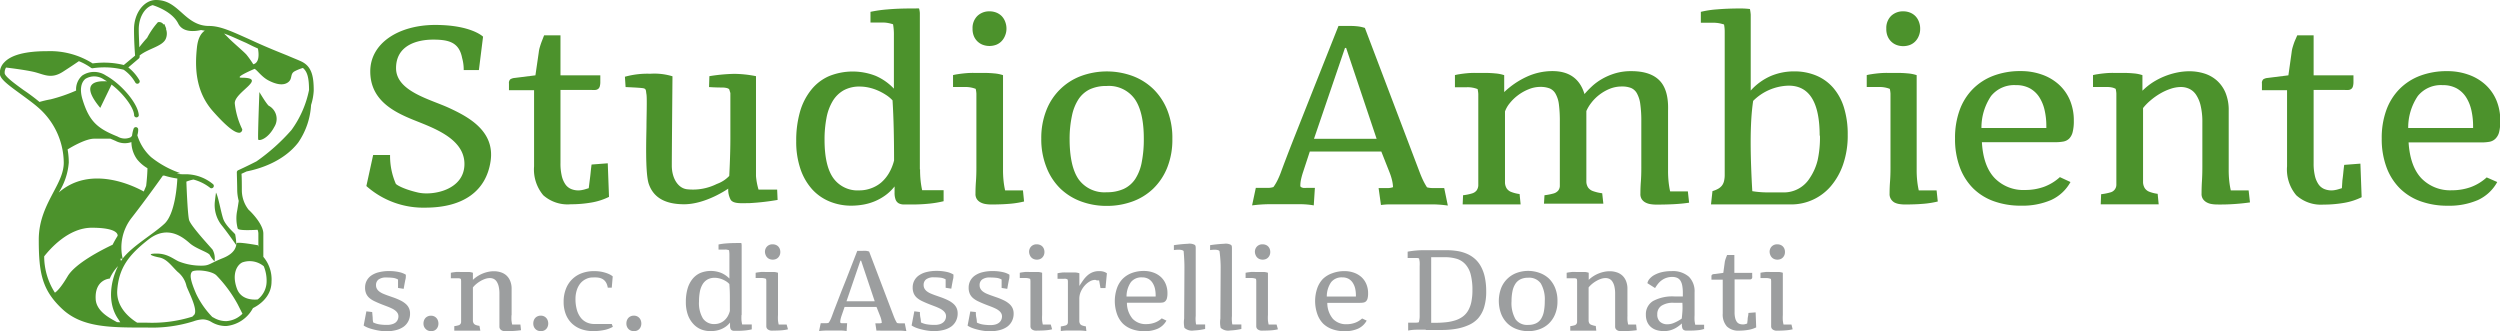 <svg id="Livello_1" data-name="Livello 1" xmlns="http://www.w3.org/2000/svg" viewBox="0 0 443.06 58.69"><defs><style>.cls-1{fill:#4c922c;}.cls-2{fill:#9c9e9f;}</style></defs><title>studio-ambiente</title><path class="cls-1" d="M97.35,10.69a5.07,5.07,0,0,1,.21-1q0.16-.54.34-1L98.3,7.66h2.9v7.09h7.06v1.14a2.93,2.93,0,0,1-.09.8,0.89,0.89,0,0,1-.27.45,1,1,0,0,1-.48.2,4.92,4.92,0,0,1-.71,0h-5.51v13a9.35,9.35,0,0,0,.23,2.24,4.4,4.4,0,0,0,.64,1.49,2.34,2.34,0,0,0,1,.82,3.33,3.33,0,0,0,1.88.2,4.78,4.78,0,0,0,.6-0.14l0.66-.2,0.18-1.45q0.09-.64.16-1.36t0.16-1.38l2.87-.22,0.22,5.95a11.29,11.29,0,0,1-3.1,1,21.19,21.19,0,0,1-3.67.31A6.49,6.49,0,0,1,98.15,36a7.09,7.09,0,0,1-1.63-5.12V17.38H92.07V16.2a0.87,0.87,0,0,1,.25-0.75,1.77,1.77,0,0,1,.78-0.24l3.66-.46Z" transform="translate(-1.87 -1.4)"/><path class="cls-1" d="M164.93,31.42a17.81,17.81,0,0,0,.11,2.14,15,15,0,0,0,.26,1.55h3.8v1.95a18.87,18.87,0,0,1-2.53.43,30,30,0,0,1-3.13.15H162.1a2,2,0,0,1-.94-0.2,1.26,1.26,0,0,1-.56-0.65,3.34,3.34,0,0,1-.19-1.26V34.44A8.15,8.15,0,0,1,158.8,36a9.38,9.38,0,0,1-1.88,1.06,9.5,9.5,0,0,1-2.05.6,12.42,12.42,0,0,1-2.14.19,10,10,0,0,1-3.78-.72A8.56,8.56,0,0,1,145.85,35a10.31,10.31,0,0,1-2.1-3.59,14.91,14.91,0,0,1-.77-5,18.46,18.46,0,0,1,.68-5.24,11,11,0,0,1,2-3.88,8.3,8.3,0,0,1,3.14-2.4,11.17,11.17,0,0,1,8.25-.05,9.84,9.84,0,0,1,3.24,2.27V7.7a10.41,10.41,0,0,0-.15-2,7.72,7.72,0,0,0-.87-0.22,5.39,5.39,0,0,0-1-.09h-2.13V3.5a22.17,22.17,0,0,1,3-.43Q161,2.9,163.5,2.9h0.69a3.18,3.18,0,0,1,.56,0,3.94,3.94,0,0,1,.14.81q0,0.44,0,.94V31.42Zm-4.61-1.58q0-2.94-.06-5.55t-0.21-5.1a5.88,5.88,0,0,0-1.21-1,9.89,9.89,0,0,0-1.47-.78,8.44,8.44,0,0,0-1.57-.5,7.37,7.37,0,0,0-1.52-.17,5.78,5.78,0,0,0-2.9.67,5.37,5.37,0,0,0-1.94,1.91,9,9,0,0,0-1.1,3,20.07,20.07,0,0,0-.34,3.85q0,4.61,1.55,6.79a5.29,5.29,0,0,0,4.62,2.18,5.94,5.94,0,0,0,2.05-.36,5.8,5.8,0,0,0,1.78-1,6.68,6.68,0,0,0,1.39-1.66A8.53,8.53,0,0,0,160.32,29.84Z" transform="translate(-1.87 -1.4)"/><path class="cls-1" d="M183.36,37.11a16.31,16.31,0,0,1-2.59.41q-1.45.12-3.23,0.12a6.35,6.35,0,0,1-1-.08,2.83,2.83,0,0,1-.89-0.29A1.8,1.8,0,0,1,175,36.7a1.64,1.64,0,0,1-.25-1q0-1.07.08-2.13t0.08-2.44V18.88q0-.44,0-0.9a5.33,5.33,0,0,0-.12-0.83,4.89,4.89,0,0,0-1.89-.33h-2.13V14.71a7.66,7.66,0,0,1,.82-0.16q0.56-.09,1.27-0.16a15,15,0,0,1,1.55-.07h1.67q1.05,0,2,.09a6.61,6.61,0,0,1,1.55.31V31.45a17.75,17.75,0,0,0,.11,2.14,14.89,14.89,0,0,0,.26,1.55h3.16ZM174.23,6.48a3,3,0,0,1,.84-2.24,3,3,0,0,1,2.16-.83,3.23,3.23,0,0,1,1.21.22,2.78,2.78,0,0,1,.94.61,2.86,2.86,0,0,1,.63,1,3.37,3.37,0,0,1,.23,1.27A3.17,3.17,0,0,1,180,7.7a3,3,0,0,1-.63,1,2.69,2.69,0,0,1-.94.63,3.43,3.43,0,0,1-2.41,0,2.77,2.77,0,0,1-1.58-1.59A3.3,3.3,0,0,1,174.23,6.48Z" transform="translate(-1.87 -1.4)"/><path class="cls-1" d="M209.64,26a13.28,13.28,0,0,1-.93,5.16,10.73,10.73,0,0,1-2.51,3.72,10.45,10.45,0,0,1-3.69,2.25,13.15,13.15,0,0,1-4.48.76,13,13,0,0,1-4.57-.79,10.54,10.54,0,0,1-3.69-2.3A10.67,10.67,0,0,1,187.31,31a13.36,13.36,0,0,1-.9-5.06,13.3,13.3,0,0,1,.9-5,10.54,10.54,0,0,1,6.15-6.07,13.28,13.28,0,0,1,9.14,0,10.62,10.62,0,0,1,3.69,2.33,10.87,10.87,0,0,1,2.46,3.74A13.3,13.3,0,0,1,209.64,26Zm-18.21,0q0,4.87,1.59,7.17a5.64,5.64,0,0,0,5,2.3,7.11,7.11,0,0,0,3-.59,5,5,0,0,0,2.05-1.77,8.26,8.26,0,0,0,1.15-3,20.92,20.92,0,0,0,.36-4.14q0-4.69-1.59-7a5.64,5.64,0,0,0-5-2.33,6.87,6.87,0,0,0-3,.6A5.06,5.06,0,0,0,193,19a8.4,8.4,0,0,0-1.16,2.94A19.49,19.49,0,0,0,191.43,26Z" transform="translate(-1.87 -1.4)"/><path class="cls-1" d="M253.45,31.88q0.35,0.92.67,1.57a10.92,10.92,0,0,0,.65,1.15,4,4,0,0,0,1,.13h2.05l0.64,3.1a19.76,19.76,0,0,0-2.78-.21h-7.45a12.4,12.4,0,0,0-1.62.11l-0.42-3h1.56a2.8,2.8,0,0,0,1-.16,7.06,7.06,0,0,0-.16-1.16,9.79,9.79,0,0,0-.47-1.49l-1.45-3.67H234l-1.18,3.6a12.41,12.41,0,0,0-.38,1.37,5.36,5.36,0,0,0-.12,1.09,0.28,0.28,0,0,0,.15.26,1.23,1.23,0,0,0,.38.13,2.68,2.68,0,0,0,.5,0h1.55l-0.2,3.1a14.19,14.19,0,0,0-2.38-.21h-5.41a25.29,25.29,0,0,0-3.14.21l0.66-3.1h2.12a3.28,3.28,0,0,0,1-.15,7.91,7.91,0,0,0,.7-1.16,14.79,14.79,0,0,0,.64-1.49q0.26-.72.83-2.22t1.34-3.46L232.73,22l1.79-4.52L239.08,6h2a11,11,0,0,1,1.57.09,6.64,6.64,0,0,1,1.11.26Zm-13.21-22L234.74,26h11.1L240.44,9.9h-0.2Z" transform="translate(-1.87 -1.4)"/><path class="cls-1" d="M292.75,22.87a20.74,20.74,0,0,0-.18-3A5.3,5.3,0,0,0,292,18a2.17,2.17,0,0,0-1.05-1,4.3,4.3,0,0,0-1.65-.27,5.63,5.63,0,0,0-2.18.42,7.91,7.91,0,0,0-1.84,1.07,7.63,7.63,0,0,0-1.4,1.41,6.7,6.7,0,0,0-.87,1.45v11q0,1,0,1.57a2,2,0,0,0,.32,1,1.82,1.82,0,0,0,.86.62,7.67,7.67,0,0,0,1.63.38l0.2,1.84H275.5L275.59,36a10.25,10.25,0,0,0,1.56-.3A1.67,1.67,0,0,0,278,35.2a1.39,1.39,0,0,0,.31-0.8q0-.49,0-1.24V22.94a22.75,22.75,0,0,0-.16-3,5.09,5.09,0,0,0-.57-1.87,2.17,2.17,0,0,0-1.07-1,4.5,4.5,0,0,0-1.66-.27,5.43,5.43,0,0,0-2.05.41,8.28,8.28,0,0,0-1.88,1.05,8,8,0,0,0-1.47,1.41,5,5,0,0,0-.86,1.48V32.23q0,1,0,1.56a2.09,2.09,0,0,0,.3,1,1.69,1.69,0,0,0,.78.62,6.45,6.45,0,0,0,1.51.38l0.18,1.84H261.09L261.16,36a8.72,8.72,0,0,0,1.59-.32,1.6,1.6,0,0,0,.81-0.53,1.69,1.69,0,0,0,.3-0.88q0-.53,0-1.31v-14q0-.44,0-0.91a6,6,0,0,0-.12-0.86,4.75,4.75,0,0,0-1.89-.33h-2.13V14.71a7.77,7.77,0,0,1,.8-0.16q0.54-.09,1.24-0.16a14.48,14.48,0,0,1,1.51-.07h1.6q1.05,0,2,.09a6.69,6.69,0,0,1,1.58.31v3a14.67,14.67,0,0,1,4-2.72A10.86,10.86,0,0,1,277,14q4.45,0,5.68,4.07a17,17,0,0,1,1.29-1.34,9.84,9.84,0,0,1,1.79-1.32,11,11,0,0,1,2.31-1,9.82,9.82,0,0,1,2.92-.4q3.38,0,5,1.67T297.49,21V31.6a18.06,18.06,0,0,0,.11,2.16,15.13,15.13,0,0,0,.26,1.56H301l0.22,2q-1.14.18-2.6,0.26t-3.24.08a6.35,6.35,0,0,1-1-.08,2.83,2.83,0,0,1-.89-0.29,1.8,1.8,0,0,1-.65-0.57,1.64,1.64,0,0,1-.25-1q0-1.07.08-2.13t0.08-2.44Z" transform="translate(-1.87 -1.4)"/><path class="cls-1" d="M305.36,35.27a5,5,0,0,0,1-.41,2.3,2.3,0,0,0,.67-0.56,2.12,2.12,0,0,0,.38-0.81,4.69,4.69,0,0,0,.12-1.14v-24q0-.69,0-1.34t-0.12-1.27a6.58,6.58,0,0,0-.86-0.22,5.64,5.64,0,0,0-1.05-.09H303.3V3.5a16.89,16.89,0,0,1,2.89-.44Q308,2.9,310.48,2.9A14.11,14.11,0,0,1,312,3,7.47,7.47,0,0,1,312.14,4q0,0.58,0,1.2V17.45a10.34,10.34,0,0,1,3.58-2.59,10.55,10.55,0,0,1,4.12-.81,10,10,0,0,1,3.93.75,8.13,8.13,0,0,1,3,2.17,9.75,9.75,0,0,1,1.9,3.51,15.89,15.89,0,0,1,.66,4.78,15.68,15.68,0,0,1-.82,5.29,11.91,11.91,0,0,1-2.2,3.88,9.22,9.22,0,0,1-7,3.2H305.1Zm19-9.83q0-8.86-5.49-8.86a9.19,9.19,0,0,0-6.3,2.7q-0.24,1.66-.34,3.44t-0.1,3.79q0,2.08.08,4.35t0.21,4.42a17.33,17.33,0,0,0,2.81.22h2.65a5.4,5.4,0,0,0,4.73-2.55A9.83,9.83,0,0,0,324,29.79,18.76,18.76,0,0,0,324.41,25.43Z" transform="translate(-1.87 -1.4)"/><path class="cls-1" d="M345.29,37.11a16.31,16.31,0,0,1-2.59.41q-1.45.12-3.23,0.12a6.35,6.35,0,0,1-1-.08,2.83,2.83,0,0,1-.89-0.29A1.8,1.8,0,0,1,337,36.7a1.64,1.64,0,0,1-.25-1q0-1.07.08-2.13t0.08-2.44V18.88q0-.44,0-0.9a5.33,5.33,0,0,0-.12-0.83,4.89,4.89,0,0,0-1.89-.33H332.7V14.71a7.66,7.66,0,0,1,.82-0.16q0.56-.09,1.27-0.16a15,15,0,0,1,1.55-.07H338q1.05,0,2,.09a6.61,6.61,0,0,1,1.55.31V31.45a17.75,17.75,0,0,0,.11,2.14,14.89,14.89,0,0,0,.26,1.55h3.16ZM336.17,6.48A3,3,0,0,1,337,4.24a3,3,0,0,1,2.16-.83,3.23,3.23,0,0,1,1.21.22,2.78,2.78,0,0,1,.94.61,2.86,2.86,0,0,1,.63,1,3.37,3.37,0,0,1,.23,1.27,3.17,3.17,0,0,1-.23,1.22,3,3,0,0,1-.63,1,2.69,2.69,0,0,1-.94.63,3.43,3.43,0,0,1-2.41,0,2.77,2.77,0,0,1-1.58-1.59A3.3,3.3,0,0,1,336.17,6.48Z" transform="translate(-1.87 -1.4)"/><path class="cls-1" d="M368.81,33.66a7.45,7.45,0,0,1-3.44,3.19,12.82,12.82,0,0,1-5.33,1,14,14,0,0,1-4.82-.79,10,10,0,0,1-3.69-2.31A10.36,10.36,0,0,1,349.18,31a14.32,14.32,0,0,1-.83-5.07,14.31,14.31,0,0,1,.81-5,10.33,10.33,0,0,1,2.33-3.74,10.2,10.2,0,0,1,3.65-2.36A13.33,13.33,0,0,1,360,14a11,11,0,0,1,3.69.6,8.78,8.78,0,0,1,3,1.73,7.88,7.88,0,0,1,2,2.78,9.24,9.24,0,0,1,.71,3.71,7.68,7.68,0,0,1-.21,2,2.49,2.49,0,0,1-.61,1.14,2,2,0,0,1-1,.52,7.92,7.92,0,0,1-1.48.12H353.11q0.24,4.23,2.25,6.35a7.1,7.1,0,0,0,5.41,2.12,9.78,9.78,0,0,0,3.31-.55,8.54,8.54,0,0,0,2.85-1.73Zm-4.28-9.59a0.39,0.39,0,0,0,0-.18V23.7a12.42,12.42,0,0,0-.3-2.75,7.23,7.23,0,0,0-.93-2.3,4.7,4.7,0,0,0-1.66-1.58,5,5,0,0,0-2.49-.58,5.26,5.26,0,0,0-4.42,1.93,10,10,0,0,0-1.7,5.66h11.45Z" transform="translate(-1.87 -1.4)"/><path class="cls-1" d="M396.85,31.45a17.74,17.74,0,0,0,.11,2.14,14.89,14.89,0,0,0,.26,1.55h3.16l0.24,2.13a37.37,37.37,0,0,1-5.86.37,6,6,0,0,1-.94-0.08,2.65,2.65,0,0,1-.88-0.3,1.9,1.9,0,0,1-.65-0.58,1.64,1.64,0,0,1-.25-1q0-1.07.07-2.21T392.18,31V23.07a12.38,12.38,0,0,0-.3-2.93,5.91,5.91,0,0,0-.81-1.94,3,3,0,0,0-1.21-1.06,3.5,3.5,0,0,0-1.48-.32,5.79,5.79,0,0,0-1.83.32,9.79,9.79,0,0,0-1.85.84,11.94,11.94,0,0,0-1.69,1.2,9.4,9.4,0,0,0-1.34,1.37V32.15q0,1,0,1.59a2.15,2.15,0,0,0,.3,1,1.7,1.7,0,0,0,.78.63,6.39,6.39,0,0,0,1.51.38l0.18,1.86H374.17l0.07-1.79a9.67,9.67,0,0,0,1.59-.31,1.4,1.4,0,0,0,1.11-1.34q0-.51,0-1.3V18.82q0-.44,0-0.87a5.35,5.35,0,0,0-.12-0.8,2.31,2.31,0,0,0-.67-0.25,4.22,4.22,0,0,0-.87-0.08h-2.48V14.71a7.72,7.72,0,0,1,.81-0.16q0.55-.09,1.25-0.16a14.59,14.59,0,0,1,1.52-.07h1.66q1.05,0,2,.09a6.25,6.25,0,0,1,1.52.31v2.76A11.4,11.4,0,0,1,383.39,16a12.82,12.82,0,0,1,4.29-1.74,10.85,10.85,0,0,1,2.19-.23,8.8,8.8,0,0,1,2.64.39,6.12,6.12,0,0,1,2.23,1.24,6,6,0,0,1,1.54,2.17,8,8,0,0,1,.57,3.17V31.45Z" transform="translate(-1.87 -1.4)"/><path class="cls-1" d="M408,10.69a5.07,5.07,0,0,1,.21-1q0.16-.54.34-1L409,7.66h2.9v7.09h7.06v1.14a2.92,2.92,0,0,1-.09.8,0.89,0.89,0,0,1-.27.45,1,1,0,0,1-.48.2,4.92,4.92,0,0,1-.71,0h-5.51v13a9.35,9.35,0,0,0,.23,2.24,4.4,4.4,0,0,0,.64,1.49,2.34,2.34,0,0,0,1,.82,3.33,3.33,0,0,0,1.88.2,4.78,4.78,0,0,0,.6-0.14l0.66-.2L417,33.36q0.09-.64.16-1.36t0.16-1.38l2.87-.22,0.22,5.95a11.29,11.29,0,0,1-3.1,1,21.19,21.19,0,0,1-3.67.31A6.49,6.49,0,0,1,408.82,36a7.09,7.09,0,0,1-1.63-5.12V17.38h-4.45V16.2a0.87,0.87,0,0,1,.25-0.75,1.77,1.77,0,0,1,.78-0.24l3.66-.46Z" transform="translate(-1.87 -1.4)"/><path class="cls-1" d="M444.44,33.66A7.45,7.45,0,0,1,441,36.86a12.82,12.82,0,0,1-5.33,1,14,14,0,0,1-4.82-.79,10,10,0,0,1-3.69-2.31A10.36,10.36,0,0,1,424.8,31a14.32,14.32,0,0,1-.83-5.07,14.31,14.31,0,0,1,.81-5,10.33,10.33,0,0,1,2.33-3.74,10.2,10.2,0,0,1,3.65-2.36,13.33,13.33,0,0,1,4.82-.82,11,11,0,0,1,3.69.6,8.78,8.78,0,0,1,3,1.73,7.88,7.88,0,0,1,2,2.78,9.24,9.24,0,0,1,.71,3.71,7.68,7.68,0,0,1-.21,2A2.49,2.49,0,0,1,444.1,26a2,2,0,0,1-1,.52,7.92,7.92,0,0,1-1.48.12H428.73Q429,30.88,431,33a7.1,7.1,0,0,0,5.41,2.12,9.78,9.78,0,0,0,3.31-.55,8.54,8.54,0,0,0,2.85-1.73Zm-4.28-9.59a0.39,0.39,0,0,0,0-.18V23.7a12.42,12.42,0,0,0-.3-2.75,7.23,7.23,0,0,0-.93-2.3,4.7,4.7,0,0,0-1.66-1.58,5,5,0,0,0-2.49-.58,5.26,5.26,0,0,0-4.42,1.93,10,10,0,0,0-1.7,5.66h11.45Z" transform="translate(-1.87 -1.4)"/><path class="cls-2" d="M67.83,56.7l0.09,1q0,0.44.09,0.84a3.78,3.78,0,0,0,1,.33,8,8,0,0,0,1.43.11,3,3,0,0,0,.91-0.12A1.74,1.74,0,0,0,72,58.54a1.37,1.37,0,0,0,.36-0.49,1.48,1.48,0,0,0,.12-0.59,1.1,1.1,0,0,0-.14-0.55,1.6,1.6,0,0,0-.39-0.45,3,3,0,0,0-.6-0.38q-0.35-.17-0.78-0.34l-0.84-.32q-0.78-.3-1.37-0.58a4.24,4.24,0,0,1-1-.61,2.21,2.21,0,0,1-.59-0.78,2.65,2.65,0,0,1-.2-1.08,2.57,2.57,0,0,1,.28-1.21,2.61,2.61,0,0,1,.82-0.93A4,4,0,0,1,69,49.65a7.11,7.11,0,0,1,1.79-.21,8,8,0,0,1,1.81.18,3.83,3.83,0,0,1,1.19.46,2.86,2.86,0,0,1,0,.38q0,0.26-.1.6l-0.14.74-0.14.79-1-.16q0-.46,0-0.85t0-.64a2.39,2.39,0,0,0-.91-0.3,9.54,9.54,0,0,0-1.16-.06,2.18,2.18,0,0,0-1.39.36,1.21,1.21,0,0,0-.44,1,1.28,1.28,0,0,0,.16.65,1.6,1.6,0,0,0,.43.48,3.1,3.1,0,0,0,.64.37q0.37,0.16.79,0.31l1,0.35a11.38,11.38,0,0,1,1.34.56,4.18,4.18,0,0,1,.94.63,2.27,2.27,0,0,1,.55.75,2.24,2.24,0,0,1,.18.91,2.89,2.89,0,0,1-.31,1.38,2.74,2.74,0,0,1-.87,1,4.08,4.08,0,0,1-1.33.58,6.79,6.79,0,0,1-1.67.2A8,8,0,0,1,69.08,60,9.85,9.85,0,0,1,68,59.77a7.31,7.31,0,0,1-1-.32,3.89,3.89,0,0,1-.68-0.36l0.48-2.51Z" transform="translate(-1.87 -1.4)"/><path class="cls-2" d="M78.29,60.09a1.42,1.42,0,0,1-.6-0.12,1.24,1.24,0,0,1-.42-0.31A1.29,1.29,0,0,1,77,59.23a1.5,1.5,0,0,1-.08-0.5A1.59,1.59,0,0,1,77,58.23a1.33,1.33,0,0,1,.25-0.45,1.22,1.22,0,0,1,.42-0.31,1.36,1.36,0,0,1,.58-0.12,1.33,1.33,0,0,1,.57.12,1.27,1.27,0,0,1,.42.32,1.3,1.3,0,0,1,.25.45,1.63,1.63,0,0,1,.08.52,1.52,1.52,0,0,1-.08.48,1.29,1.29,0,0,1-.24.43,1.2,1.2,0,0,1-.41.31A1.35,1.35,0,0,1,78.29,60.09Z" transform="translate(-1.87 -1.4)"/><path class="cls-2" d="M92.52,57.23a8,8,0,0,0,0,1,6.67,6.67,0,0,0,.12.69H94.1l0.11,1a16.71,16.71,0,0,1-2.62.16,2.69,2.69,0,0,1-.42,0,1.18,1.18,0,0,1-.39-0.13,0.85,0.85,0,0,1-.29-0.26,0.73,0.73,0,0,1-.11-0.43q0-.48,0-1t0-1.12V53.48a5.53,5.53,0,0,0-.13-1.31,2.64,2.64,0,0,0-.36-0.87,1.35,1.35,0,0,0-.54-0.48,1.56,1.56,0,0,0-.66-0.14,2.59,2.59,0,0,0-.82.14,4.38,4.38,0,0,0-.83.38,5.33,5.33,0,0,0-.76.53,4.2,4.2,0,0,0-.6.61v5.19q0,0.43,0,.71a1,1,0,0,0,.13.46,0.76,0.76,0,0,0,.35.28,2.85,2.85,0,0,0,.68.17L87,60H82.38l0-.8a4.33,4.33,0,0,0,.71-0.14,0.62,0.62,0,0,0,.5-0.6q0-.23,0-0.58V51.58q0-.2,0-0.39a2.39,2.39,0,0,0-.05-0.36,1,1,0,0,0-.3-0.11,1.88,1.88,0,0,0-.39,0H81.77V49.74l0.36-.07,0.56-.07a6.53,6.53,0,0,1,.68,0h0.74q0.47,0,.89,0a2.8,2.8,0,0,1,.68.14V51a5.11,5.11,0,0,1,.82-0.65,5.73,5.73,0,0,1,1.92-.78,4.85,4.85,0,0,1,1-.1,3.93,3.93,0,0,1,1.18.18,2.73,2.73,0,0,1,1,.55,2.66,2.66,0,0,1,.69,1,3.58,3.58,0,0,1,.25,1.42v4.66Z" transform="translate(-1.87 -1.4)"/><path class="cls-2" d="M97.73,60.09a1.42,1.42,0,0,1-.6-0.12,1.24,1.24,0,0,1-.42-0.31,1.29,1.29,0,0,1-.25-0.43,1.5,1.5,0,0,1-.08-0.5,1.59,1.59,0,0,1,.08-0.51,1.33,1.33,0,0,1,.25-0.45,1.22,1.22,0,0,1,.42-0.31,1.36,1.36,0,0,1,.58-0.12,1.33,1.33,0,0,1,.57.12,1.27,1.27,0,0,1,.42.32,1.3,1.3,0,0,1,.25.45,1.63,1.63,0,0,1,.08.52,1.52,1.52,0,0,1-.08.48,1.29,1.29,0,0,1-.24.43,1.2,1.2,0,0,1-.41.31A1.35,1.35,0,0,1,97.73,60.09Z" transform="translate(-1.87 -1.4)"/><path class="cls-2" d="M110.48,59.32a5.11,5.11,0,0,1-1.55.57,9.27,9.27,0,0,1-1.92.19,6.23,6.23,0,0,1-2.11-.34,4.68,4.68,0,0,1-1.66-1,4.51,4.51,0,0,1-1.09-1.63,5.91,5.91,0,0,1-.39-2.21,6.17,6.17,0,0,1,.41-2.32A4.73,4.73,0,0,1,105,49.81a6.16,6.16,0,0,1,2.14-.36,7.35,7.35,0,0,1,1,.06,6.29,6.29,0,0,1,.9.19,5.25,5.25,0,0,1,.79.29,3.08,3.08,0,0,1,.63.39l-0.17,2h-0.71c-0.31-2-2-1.81-2.63-1.81a2.7,2.7,0,0,0-1.23.28,2.87,2.87,0,0,0-1,.78,3.7,3.7,0,0,0-.63,1.2,5,5,0,0,0-.23,1.53,6.92,6.92,0,0,0,.26,2,4,4,0,0,0,.72,1.4,2.84,2.84,0,0,0,1.06.8,3.22,3.22,0,0,0,1.29.26h3.1Z" transform="translate(-1.87 -1.4)"/><path class="cls-2" d="M114.23,60.09a1.42,1.42,0,0,1-.6-0.12,1.23,1.23,0,0,1-.42-0.31,1.3,1.3,0,0,1-.25-0.43,1.5,1.5,0,0,1-.08-0.5,1.59,1.59,0,0,1,.08-0.51,1.34,1.34,0,0,1,.25-0.45,1.22,1.22,0,0,1,.42-0.31,1.36,1.36,0,0,1,.58-0.12,1.33,1.33,0,0,1,.57.12,1.27,1.27,0,0,1,.42.32,1.3,1.3,0,0,1,.25.45,1.63,1.63,0,0,1,.08.52,1.52,1.52,0,0,1-.08.48,1.29,1.29,0,0,1-.24.43,1.2,1.2,0,0,1-.41.31A1.35,1.35,0,0,1,114.23,60.09Z" transform="translate(-1.87 -1.4)"/><path class="cls-2" d="M133.28,57.21a8,8,0,0,0,0,1,6.62,6.62,0,0,0,.12.69h1.7v0.87a8.46,8.46,0,0,1-1.13.19,13.45,13.45,0,0,1-1.4.07H132a0.88,0.88,0,0,1-.42-0.09,0.56,0.56,0,0,1-.25-0.29,1.49,1.49,0,0,1-.08-0.56V58.56a3.65,3.65,0,0,1-.72.7,4.19,4.19,0,0,1-.84.47,4.24,4.24,0,0,1-.92.27,5.55,5.55,0,0,1-1,.08,4.45,4.45,0,0,1-1.69-.32,3.83,3.83,0,0,1-1.38-1,4.61,4.61,0,0,1-.94-1.61,6.66,6.66,0,0,1-.34-2.24,8.25,8.25,0,0,1,.3-2.34,4.93,4.93,0,0,1,.88-1.73,3.71,3.71,0,0,1,1.4-1.07,5,5,0,0,1,3.69,0,4.4,4.4,0,0,1,1.45,1V46.61a4.66,4.66,0,0,0-.07-0.87l-0.39-.1a2.41,2.41,0,0,0-.47,0h-1V44.73a9.89,9.89,0,0,1,1.36-.19q0.86-.07,2-0.07H133l0.25,0a1.75,1.75,0,0,1,.06.36q0,0.2,0,.42V57.21Zm-2.06-.71q0-1.31,0-2.48t-0.09-2.28a2.62,2.62,0,0,0-.54-0.46,4.44,4.44,0,0,0-.66-0.35,3.78,3.78,0,0,0-.7-0.22,3.29,3.29,0,0,0-.68-0.08,2.58,2.58,0,0,0-1.29.3,2.4,2.4,0,0,0-.87.85,4,4,0,0,0-.49,1.33,9,9,0,0,0-.15,1.72,5.31,5.31,0,0,0,.69,3,2.36,2.36,0,0,0,2.06,1,2.65,2.65,0,0,0,.92-0.16,2.59,2.59,0,0,0,.79-0.46,3,3,0,0,0,.62-0.74A3.81,3.81,0,0,0,131.22,56.51Z" transform="translate(-1.87 -1.4)"/><path class="cls-2" d="M141.52,59.76a7.29,7.29,0,0,1-1.16.18q-0.65.05-1.44,0.05a2.84,2.84,0,0,1-.44,0,1.26,1.26,0,0,1-.4-0.13,0.81,0.81,0,0,1-.29-0.25,0.73,0.73,0,0,1-.11-0.43q0-.48,0-1t0-1.09v-5.5q0-.2,0-0.4a2.39,2.39,0,0,0-.05-0.37,2.19,2.19,0,0,0-.84-0.15h-1V49.74l0.37-.07,0.57-.07a6.72,6.72,0,0,1,.69,0h0.75q0.47,0,.89,0a3,3,0,0,1,.69.14v7.48a8,8,0,0,0,0,1,6.62,6.62,0,0,0,.12.69h1.41Zm-4.08-13.69a1.34,1.34,0,0,1,.38-1,1.32,1.32,0,0,1,1-.37,1.44,1.44,0,0,1,.54.1,1.24,1.24,0,0,1,.42.27,1.28,1.28,0,0,1,.28.43,1.51,1.51,0,0,1,.1.57,1.42,1.42,0,0,1-.1.54,1.35,1.35,0,0,1-.28.43,1.2,1.2,0,0,1-.42.28,1.53,1.53,0,0,1-1.08,0,1.24,1.24,0,0,1-.71-0.71A1.48,1.48,0,0,1,137.44,46.06Z" transform="translate(-1.87 -1.4)"/><path class="cls-2" d="M160.25,57.42q0.16,0.41.3,0.7a4.89,4.89,0,0,0,.29.52,1.79,1.79,0,0,0,.46.06h0.92l0.28,1.39a8.83,8.83,0,0,0-1.24-.09h-3.33a5.52,5.52,0,0,0-.73,0L157,58.7h0.7a1.25,1.25,0,0,0,.44-0.07,3.17,3.17,0,0,0-.07-0.52,4.36,4.36,0,0,0-.21-0.67l-0.65-1.64h-5.66L151,57.4a5.57,5.57,0,0,0-.17.61,2.4,2.4,0,0,0-.05.49,0.13,0.13,0,0,0,.07.12,0.55,0.55,0,0,0,.17.06l0.23,0H152l-0.09,1.39a6.34,6.34,0,0,0-1.06-.09h-2.42a11.3,11.3,0,0,0-1.4.09l0.29-1.39h0.95a1.47,1.47,0,0,0,.45-0.07,3.55,3.55,0,0,0,.31-0.52,6.6,6.6,0,0,0,.28-0.67l0.37-1,0.6-1.55L151,53l0.8-2,2-5.14h0.9a4.9,4.9,0,0,1,.7,0,2.93,2.93,0,0,1,.5.12Zm-5.9-9.82-2.46,7.19h5l-2.41-7.19h-0.09Z" transform="translate(-1.87 -1.4)"/><path class="cls-2" d="M164.9,56.7q0,0.58.09,1t0.09,0.84a3.78,3.78,0,0,0,1,.33,8,8,0,0,0,1.43.11,3,3,0,0,0,.91-0.12,1.74,1.74,0,0,0,.63-0.34,1.37,1.37,0,0,0,.36-0.49,1.48,1.48,0,0,0,.12-0.59,1.1,1.1,0,0,0-.14-0.55,1.6,1.6,0,0,0-.39-0.45,3,3,0,0,0-.6-0.38q-0.35-.17-0.78-0.34l-0.84-.32q-0.78-.3-1.37-0.58a4.24,4.24,0,0,1-1-.61,2.21,2.21,0,0,1-.59-0.78,2.65,2.65,0,0,1-.2-1.08,2.57,2.57,0,0,1,.28-1.21,2.61,2.61,0,0,1,.82-0.93,4,4,0,0,1,1.33-.59,7.11,7.11,0,0,1,1.79-.21,8,8,0,0,1,1.81.18,3.83,3.83,0,0,1,1.19.46,2.86,2.86,0,0,1,0,.38q0,0.26-.1.6l-0.14.74q-0.07.4-.14,0.79l-1-.16q0-.46,0-0.85t0-.64a2.39,2.39,0,0,0-.91-0.3,9.54,9.54,0,0,0-1.16-.06,2.18,2.18,0,0,0-1.39.36,1.21,1.21,0,0,0-.44,1,1.28,1.28,0,0,0,.16.65,1.6,1.6,0,0,0,.43.48,3.1,3.1,0,0,0,.64.37q0.37,0.16.79,0.31l1,0.35a11.37,11.37,0,0,1,1.34.56,4.18,4.18,0,0,1,.94.63,2.27,2.27,0,0,1,.55.75,2.23,2.23,0,0,1,.18.91,2.89,2.89,0,0,1-.31,1.38,2.75,2.75,0,0,1-.87,1,4.08,4.08,0,0,1-1.33.58,6.79,6.79,0,0,1-1.67.2,8,8,0,0,1-1.18-.09,9.86,9.86,0,0,1-1.12-.23,7.31,7.31,0,0,1-1-.32,3.89,3.89,0,0,1-.68-0.36l0.48-2.51Z" transform="translate(-1.87 -1.4)"/><path class="cls-2" d="M174.81,56.7q0,0.58.09,1T175,58.57a3.78,3.78,0,0,0,1,.33,8,8,0,0,0,1.43.11,3,3,0,0,0,.91-0.12,1.74,1.74,0,0,0,.63-0.34,1.37,1.37,0,0,0,.36-0.49,1.48,1.48,0,0,0,.12-0.59,1.1,1.1,0,0,0-.14-0.55,1.6,1.6,0,0,0-.39-0.45,3,3,0,0,0-.6-0.38q-0.35-.17-0.78-0.34l-0.84-.32q-0.78-.3-1.37-0.58a4.24,4.24,0,0,1-1-.61,2.21,2.21,0,0,1-.59-0.78,2.65,2.65,0,0,1-.2-1.08,2.57,2.57,0,0,1,.28-1.21,2.61,2.61,0,0,1,.82-0.93,4,4,0,0,1,1.33-.59,7.11,7.11,0,0,1,1.79-.21,8,8,0,0,1,1.81.18,3.83,3.83,0,0,1,1.19.46,2.86,2.86,0,0,1,0,.38q0,0.26-.1.6l-0.14.74q-0.07.4-.14,0.79l-1-.16q0-.46,0-0.85t0-.64a2.39,2.39,0,0,0-.91-0.3,9.54,9.54,0,0,0-1.16-.06,2.18,2.18,0,0,0-1.39.36,1.21,1.21,0,0,0-.44,1,1.28,1.28,0,0,0,.16.65,1.6,1.6,0,0,0,.43.48,3.1,3.1,0,0,0,.64.37q0.37,0.16.79,0.31l1,0.35a11.37,11.37,0,0,1,1.34.56,4.18,4.18,0,0,1,.94.63,2.27,2.27,0,0,1,.55.75,2.23,2.23,0,0,1,.18.91,2.89,2.89,0,0,1-.31,1.38,2.75,2.75,0,0,1-.87,1,4.08,4.08,0,0,1-1.33.58,6.79,6.79,0,0,1-1.67.2,8,8,0,0,1-1.18-.09,9.86,9.86,0,0,1-1.12-.23,7.31,7.31,0,0,1-1-.32,3.89,3.89,0,0,1-.68-0.36l0.48-2.51Z" transform="translate(-1.87 -1.4)"/><path class="cls-2" d="M188.33,59.76a7.29,7.29,0,0,1-1.16.18q-0.65.05-1.44,0.05a2.84,2.84,0,0,1-.44,0,1.26,1.26,0,0,1-.4-0.13,0.81,0.81,0,0,1-.29-0.25,0.73,0.73,0,0,1-.11-0.43q0-.48,0-1t0-1.09v-5.5q0-.2,0-0.4a2.39,2.39,0,0,0-.05-0.37,2.19,2.19,0,0,0-.84-0.15h-1V49.74l0.37-.07,0.57-.07a6.72,6.72,0,0,1,.69,0h0.75q0.47,0,.89,0a3,3,0,0,1,.69.14v7.48a8,8,0,0,0,0,1,6.62,6.62,0,0,0,.12.69h1.41Zm-4.08-13.69a1.34,1.34,0,0,1,.38-1,1.32,1.32,0,0,1,1-.37,1.44,1.44,0,0,1,.54.1,1.24,1.24,0,0,1,.42.27,1.28,1.28,0,0,1,.28.43,1.51,1.51,0,0,1,.1.57,1.42,1.42,0,0,1-.1.54,1.35,1.35,0,0,1-.28.43,1.2,1.2,0,0,1-.42.28,1.53,1.53,0,0,1-1.08,0,1.24,1.24,0,0,1-.71-0.71A1.48,1.48,0,0,1,184.25,46.06Z" transform="translate(-1.87 -1.4)"/><path class="cls-2" d="M193.13,52.13q0.36-.58.72-1.08a4.92,4.92,0,0,1,.76-0.85,3.14,3.14,0,0,1,.9-0.55,3,3,0,0,1,1.13-.2,2.57,2.57,0,0,1,.92.13,2.14,2.14,0,0,1,.48.25l-0.25,2.62H196.9l-0.24-1.36-0.41,0L196,51a1.94,1.94,0,0,0-1,.28,3.53,3.53,0,0,0-.91.75,4.09,4.09,0,0,0-.68,1.07,3.09,3.09,0,0,0-.26,1.25v3.31q0,0.41,0,.68a1,1,0,0,0,.13.45,0.72,0.72,0,0,0,.35.28,3.15,3.15,0,0,0,.68.17l0.09,0.83a9.87,9.87,0,0,0-1.28-.09H191a7.35,7.35,0,0,0-1.13.09l0-.82a4.34,4.34,0,0,0,.71-0.14A0.71,0.71,0,0,0,191,58.9a0.7,0.7,0,0,0,.13-0.37q0-.23,0-0.58V51.6q0-.18,0-0.35a1.54,1.54,0,0,0-.06-0.33,1.45,1.45,0,0,0-.29-0.11,1.61,1.61,0,0,0-.38,0h-1.11V49.83l0.35-.07,0.54-.07a6.28,6.28,0,0,1,.67,0h0.73q0.47,0,.89,0a3,3,0,0,1,.69.14v2.3Z" transform="translate(-1.87 -1.4)"/><path class="cls-2" d="M208.59,58.22a3.33,3.33,0,0,1-1.54,1.43,5.73,5.73,0,0,1-2.38.45,6.23,6.23,0,0,1-2.15-.35,4.46,4.46,0,0,1-1.65-1A4.63,4.63,0,0,1,199.81,57a7,7,0,0,1,0-4.49,4.62,4.62,0,0,1,1-1.67,4.56,4.56,0,0,1,1.63-1.05,6,6,0,0,1,2.15-.37,4.92,4.92,0,0,1,1.65.27,3.93,3.93,0,0,1,1.33.77,3.52,3.52,0,0,1,.88,1.24,4.13,4.13,0,0,1,.32,1.66,3.43,3.43,0,0,1-.09.89,1.11,1.11,0,0,1-.27.51A0.88,0.88,0,0,1,208,55a3.54,3.54,0,0,1-.66.05h-5.75a4.37,4.37,0,0,0,1,2.84,3.17,3.17,0,0,0,2.42.95,4.37,4.37,0,0,0,1.48-.25,3.82,3.82,0,0,0,1.27-.77Zm-1.91-4.29a0.17,0.17,0,0,0,0-.08V53.76a5.56,5.56,0,0,0-.13-1.23,3.23,3.23,0,0,0-.42-1,2.1,2.1,0,0,0-.74-0.71,2.22,2.22,0,0,0-1.11-.26,2.35,2.35,0,0,0-2,.86,4.46,4.46,0,0,0-.76,2.53h5.12Z" transform="translate(-1.87 -1.4)"/><path class="cls-2" d="M228.35,59.76a7.29,7.29,0,0,1-1.16.18q-0.65.05-1.44,0.05a2.84,2.84,0,0,1-.44,0,1.26,1.26,0,0,1-.4-0.13,0.81,0.81,0,0,1-.29-0.25,0.73,0.73,0,0,1-.11-0.43q0-.48,0-1t0-1.09v-5.5q0-.2,0-0.4a2.39,2.39,0,0,0-.05-0.37,2.19,2.19,0,0,0-.84-0.15h-1V49.74l0.37-.07,0.57-.07a6.72,6.72,0,0,1,.69,0h0.75q0.47,0,.89,0a3,3,0,0,1,.69.14v7.48a8,8,0,0,0,0,1,6.62,6.62,0,0,0,.12.69h1.41Zm-4.08-13.69a1.34,1.34,0,0,1,.38-1,1.32,1.32,0,0,1,1-.37,1.44,1.44,0,0,1,.54.1,1.24,1.24,0,0,1,.42.27,1.28,1.28,0,0,1,.28.43,1.51,1.51,0,0,1,.1.57,1.42,1.42,0,0,1-.1.54,1.35,1.35,0,0,1-.28.43,1.2,1.2,0,0,1-.42.28,1.53,1.53,0,0,1-1.08,0,1.24,1.24,0,0,1-.71-0.71A1.48,1.48,0,0,1,224.27,46.06Z" transform="translate(-1.87 -1.4)"/><path class="cls-2" d="M244.08,58.22a3.33,3.33,0,0,1-1.54,1.43,5.73,5.73,0,0,1-2.38.45,6.23,6.23,0,0,1-2.15-.35,4.46,4.46,0,0,1-1.65-1A4.63,4.63,0,0,1,235.31,57a7,7,0,0,1,0-4.49,4.62,4.62,0,0,1,1-1.67A4.56,4.56,0,0,1,238,49.82a6,6,0,0,1,2.15-.37,4.92,4.92,0,0,1,1.65.27,3.93,3.93,0,0,1,1.33.77,3.52,3.52,0,0,1,.88,1.24,4.13,4.13,0,0,1,.32,1.66,3.43,3.43,0,0,1-.09.89,1.11,1.11,0,0,1-.27.51,0.88,0.88,0,0,1-.46.23,3.54,3.54,0,0,1-.66.05h-5.75a4.37,4.37,0,0,0,1,2.84,3.17,3.17,0,0,0,2.42.95,4.37,4.37,0,0,0,1.48-.25,3.82,3.82,0,0,0,1.27-.77Zm-1.91-4.29a0.17,0.17,0,0,0,0-.08V53.76a5.56,5.56,0,0,0-.13-1.23,3.23,3.23,0,0,0-.42-1,2.1,2.1,0,0,0-.74-0.71,2.22,2.22,0,0,0-1.11-.26,2.35,2.35,0,0,0-2,.86,4.46,4.46,0,0,0-.76,2.53h5.12Z" transform="translate(-1.87 -1.4)"/><path class="cls-2" d="M254.55,59.83H253a8.32,8.32,0,0,0-1.57.15v-1.4h1.42a1.54,1.54,0,0,0,.47-0.07,3.88,3.88,0,0,0,.15-1.19V48.6a6.94,6.94,0,0,0,0-.78,5.28,5.28,0,0,0-.11-0.62,1.36,1.36,0,0,0-.47-0.08h-1.55V46a15.63,15.63,0,0,1,3-.26h3.86a12.37,12.37,0,0,1,1.9.14,7.14,7.14,0,0,1,1.7.48,5.4,5.4,0,0,1,1.42.88,5,5,0,0,1,1.09,1.36,7,7,0,0,1,.7,1.9,11.63,11.63,0,0,1,.25,2.53,9.35,9.35,0,0,1-.37,2.83,5.38,5.38,0,0,1-1.05,1.94A4.85,4.85,0,0,1,262.17,59a9.05,9.05,0,0,1-2.16.66,14.45,14.45,0,0,1-2.57.22h-2.89Zm1-1.22,0.3,0h0.29a18.83,18.83,0,0,0,2-.1,8.11,8.11,0,0,0,1.68-.35,4.56,4.56,0,0,0,1.31-.67,3.53,3.53,0,0,0,.94-1.07,5.16,5.16,0,0,0,.56-1.53,10,10,0,0,0,.19-2.05,10.88,10.88,0,0,0-.3-2.77,4.28,4.28,0,0,0-.92-1.8,3.43,3.43,0,0,0-1.55-1,7.44,7.44,0,0,0-2.21-.29h-2.33V58.61Z" transform="translate(-1.87 -1.4)"/><path class="cls-2" d="M277.89,54.78a5.93,5.93,0,0,1-.42,2.31,4.8,4.8,0,0,1-1.12,1.66,4.67,4.67,0,0,1-1.65,1,5.88,5.88,0,0,1-2,.34,5.81,5.81,0,0,1-2-.35,4.72,4.72,0,0,1-1.65-1A4.77,4.77,0,0,1,267.9,57a6.54,6.54,0,0,1,0-4.52,4.71,4.71,0,0,1,2.75-2.71,5.94,5.94,0,0,1,4.08,0,4.75,4.75,0,0,1,1.65,1,4.87,4.87,0,0,1,1.1,1.67A6,6,0,0,1,277.89,54.78Zm-8.14,0a5.71,5.71,0,0,0,.71,3.2,2.52,2.52,0,0,0,2.23,1,3.18,3.18,0,0,0,1.36-.26,2.22,2.22,0,0,0,.92-0.79,3.69,3.69,0,0,0,.51-1.32,9.35,9.35,0,0,0,.16-1.85,5.61,5.61,0,0,0-.71-3.14,2.52,2.52,0,0,0-2.24-1,3.07,3.07,0,0,0-1.34.27,2.26,2.26,0,0,0-.91.8,3.75,3.75,0,0,0-.52,1.31A8.7,8.7,0,0,0,269.75,54.77Z" transform="translate(-1.87 -1.4)"/><path class="cls-2" d="M290.3,57.23a7.94,7.94,0,0,0,0,1,6.62,6.62,0,0,0,.12.69h1.41l0.11,1a16.71,16.71,0,0,1-2.62.16,2.68,2.68,0,0,1-.42,0,1.18,1.18,0,0,1-.39-0.13,0.85,0.85,0,0,1-.29-0.26,0.73,0.73,0,0,1-.11-0.43q0-.48,0-1t0-1.12V53.48a5.53,5.53,0,0,0-.13-1.31,2.64,2.64,0,0,0-.36-0.87,1.35,1.35,0,0,0-.54-0.48,1.56,1.56,0,0,0-.66-0.14,2.59,2.59,0,0,0-.82.14,4.37,4.37,0,0,0-.83.38,5.32,5.32,0,0,0-.76.53,4.2,4.2,0,0,0-.6.61v5.19q0,0.43,0,.71a1,1,0,0,0,.13.46A0.76,0.76,0,0,0,284,59a2.86,2.86,0,0,0,.68.17L284.77,60h-4.61l0-.8a4.33,4.33,0,0,0,.71-0.14,0.62,0.62,0,0,0,.5-0.6q0-.23,0-0.58V51.58q0-.2,0-0.39a2.39,2.39,0,0,0-.05-0.36,1,1,0,0,0-.3-0.11,1.88,1.88,0,0,0-.39,0h-1.11V49.74l0.36-.07,0.56-.07a6.53,6.53,0,0,1,.68,0h0.74q0.47,0,.89,0a2.8,2.8,0,0,1,.68.14V51a5.1,5.1,0,0,1,.82-0.65,5.73,5.73,0,0,1,1.92-.78,4.85,4.85,0,0,1,1-.1,3.93,3.93,0,0,1,1.18.18,2.73,2.73,0,0,1,1,.55,2.67,2.67,0,0,1,.69,1,3.58,3.58,0,0,1,.25,1.42v4.66Z" transform="translate(-1.87 -1.4)"/><path class="cls-2" d="M303.92,59.69a5.25,5.25,0,0,1-1.13.23,13.56,13.56,0,0,1-1.39.07h-0.68a0.85,0.85,0,0,1-.45-0.11,0.61,0.61,0,0,1-.25-0.33,1.94,1.94,0,0,1-.08-0.62l0-.21q-0.29.27-.63,0.51a4.7,4.7,0,0,1-.73.44,4.31,4.31,0,0,1-.84.3,4,4,0,0,1-1,.11,4.34,4.34,0,0,1-1.28-.18,2.78,2.78,0,0,1-1-.54,2.48,2.48,0,0,1-.66-0.9,3.14,3.14,0,0,1-.24-1.27,2.71,2.71,0,0,1,1.27-2.44,7.22,7.22,0,0,1,3.84-.81h1.44V53.27A7,7,0,0,0,300,52a2.37,2.37,0,0,0-.32-0.86,1.33,1.33,0,0,0-.58-0.5,2.16,2.16,0,0,0-.88-0.16,3.12,3.12,0,0,0-1.05.17,3.17,3.17,0,0,0-.83.44,3.41,3.41,0,0,0-.64.62,6.56,6.56,0,0,0-.51.74l-1.36-.86a1.65,1.65,0,0,1,.39-0.78,3.08,3.08,0,0,1,.87-0.69,5.18,5.18,0,0,1,1.31-.49,7.34,7.34,0,0,1,1.7-.18,4.31,4.31,0,0,1,3.09,1,3.66,3.66,0,0,1,1,2.76v4.05a7.9,7.9,0,0,0,0,1,6.62,6.62,0,0,0,.12.69h1.57v0.83Zm-4-1.85q0.06-.53.11-1.2t0-1.58h-1.55a3.74,3.74,0,0,0-2.15.52,1.75,1.75,0,0,0-.75,1.53,1.67,1.67,0,0,0,.49,1.32,1.9,1.9,0,0,0,1.31.44,3,3,0,0,0,1.26-.29A6.57,6.57,0,0,0,299.94,57.84Z" transform="translate(-1.87 -1.4)"/><path class="cls-2" d="M307.53,47.95a2.26,2.26,0,0,1,.09-0.45q0.07-.24.15-0.44l0.18-.47h1.29v3.17h3.16v0.51a1.31,1.31,0,0,1,0,.36,0.4,0.4,0,0,1-.12.2,0.43,0.43,0,0,1-.22.09l-0.32,0h-2.46v5.82a4.18,4.18,0,0,0,.1,1,2,2,0,0,0,.28.67,1,1,0,0,0,.45.37,1.49,1.49,0,0,0,.59.11l0.25,0,0.27-.06,0.29-.09,0.08-.65q0-.28.07-0.61t0.07-.62l1.28-.1,0.1,2.66a5,5,0,0,1-1.39.44,9.48,9.48,0,0,1-1.64.14,2.9,2.9,0,0,1-2.17-.75,3.17,3.17,0,0,1-.73-2.29v-6h-2V50.41a0.39,0.39,0,0,1,.11-0.33,0.79,0.79,0,0,1,.35-0.11l1.64-.21Z" transform="translate(-1.87 -1.4)"/><path class="cls-2" d="M319.57,59.76a7.29,7.29,0,0,1-1.16.18Q317.76,60,317,60a2.84,2.84,0,0,1-.44,0,1.26,1.26,0,0,1-.4-0.13,0.81,0.81,0,0,1-.29-0.25,0.73,0.73,0,0,1-.11-0.43q0-.48,0-1t0-1.09v-5.5q0-.2,0-0.4a2.39,2.39,0,0,0-.05-0.37,2.19,2.19,0,0,0-.84-0.15h-1V49.74l0.37-.07,0.57-.07a6.72,6.72,0,0,1,.69,0h0.75q0.47,0,.89,0a3,3,0,0,1,.69.14v7.48a8,8,0,0,0,0,1,6.62,6.62,0,0,0,.12.69h1.41Zm-4.08-13.69a1.34,1.34,0,0,1,.38-1,1.32,1.32,0,0,1,1-.37,1.44,1.44,0,0,1,.54.1,1.24,1.24,0,0,1,.42.27,1.28,1.28,0,0,1,.28.43,1.51,1.51,0,0,1,.1.57,1.42,1.42,0,0,1-.1.54,1.35,1.35,0,0,1-.28.43,1.2,1.2,0,0,1-.42.28,1.53,1.53,0,0,1-1.08,0,1.24,1.24,0,0,1-.71-0.71A1.48,1.48,0,0,1,315.49,46.06Z" transform="translate(-1.87 -1.4)"/><path class="cls-1" d="M57.47,17.46c0-2.66-.38-4.37-2.33-5.23-0.65-.29-1.44-0.6-2.36-1-1.54-.62-3.45-1.38-5.74-2.42l-1.2-.55C42.87,6.94,40.9,6,38.91,6s-3.32-1-4.64-2.18l-0.21-.19C32.72,2.45,31.57,1.4,29.5,1.4s-3.88,2.28-3.88,5.19c0,2.1.14,4,.19,4.67l-2,1.66a14.72,14.72,0,0,0-5.52-.28,14.11,14.11,0,0,0-8.08-2.17c-3.81,0-6.37.66-7.6,2a2.67,2.67,0,0,0-.77,2c0.05,0.92,1.37,1.91,3.7,3.6,1,0.74,2.08,1.51,3,2.3a13.1,13.1,0,0,1,4.63,9.86c0,1.77-.85,3.38-1.84,5.25-1.21,2.3-2.59,4.9-2.59,8.39,0,5.92.58,8.93,4.15,12.28s8.63,3.3,15.1,3.3a24.56,24.56,0,0,0,8.18-1.11A5.64,5.64,0,0,1,37.81,58a3.07,3.07,0,0,1,1.55.48,5,5,0,0,0,2.6.7A6,6,0,0,0,46.7,56c0.67-.32,3.29-1.75,3.29-4.68a6.18,6.18,0,0,0-1.45-4.4V42.8c0-1.43-1.65-3.35-2.63-4.25a5.62,5.62,0,0,1-1.18-3.43c0-.67,0-2.27-0.06-2.92l0.91-.42c2-.39,6.43-1.62,9.13-5.1A13.08,13.08,0,0,0,57,20,10,10,0,0,0,57.47,17.46ZM46.7,9.6L47.58,10c0.15,0.76.34,2.5-.82,2.79a17.29,17.29,0,0,0-1.2-1.69C45,10.47,43.21,9,42.24,8l-0.66-.66c1.12,0.38,2.38,1,3.93,1.67ZM14.06,30.2a13.13,13.13,0,0,0-.21-2.32c0.81-.5,3.23-1.9,4.71-1.9h2.88l0.91,0.39a3.5,3.5,0,0,0,2.81.21,5.3,5.3,0,0,0,1,3.05A6.6,6.6,0,0,0,28,31.21c0,0.66-.09,2-0.23,3.13-0.13.33-.27,0.65-0.42,1-1.8-1-9.44-4.74-15.07.18A11.55,11.55,0,0,0,14.06,30.2ZM22.6,58.49c-1-.58-3.63-1.79-3.77-4.05-0.21-3.53,2.49-3.67,2.49-3.67a7.55,7.55,0,0,1,1.47-2.21c-1.27,2.52-2,6.41,0,9.34,0.17,0.25.3,0.45,0.39,0.62ZM18.14,41.76c5,0,4.57,1.45,4.57,1.45s-0.48.75-.88,1.56c-1.8.85-6.65,3.29-8,5.64-1.29,2.17-2,2.72-2.23,2.86A12,12,0,0,1,9.7,46.83C10.75,45.5,14,41.76,18.14,41.76Zm5.17,5.89-0.11-.41H23.6l-0.2.28Zm0.3-.43A8.52,8.52,0,0,1,25.2,40c2.7-3.46,5.54-7.48,5.54-7.48l0.25,0a14.38,14.38,0,0,0,2.31.52c-0.06,1.22-.4,6.21-2.27,8C29,42.93,25.31,45,23.61,47.23Zm2.56,11.36c-1.21-.75-3.73-2.68-3.52-5.74,0.28-4,2.08-6.3,5.54-9s6.23-.28,7.34.69,3.32,1.59,3.53,2.08a4.76,4.76,0,0,0,.83,1.11,3.21,3.21,0,0,0-.35-2.08C39,45,35.66,41.42,35.38,40.38s-0.48-6.79-.48-6.79a6.85,6.85,0,0,1,1.25-.37,8.14,8.14,0,0,1,3,1.5l0,0a0.42,0.42,0,0,0,.5-0.66l0,0a7.6,7.6,0,0,0-4.8-1.78,7.84,7.84,0,0,1-1.67-.1l0.65-.1a16.89,16.89,0,0,1-5.19-2.84,8.61,8.61,0,0,1-2.43-3.87,3.12,3.12,0,0,0,.15-1.07,0.42,0.42,0,0,0-.8-0.12,6.39,6.39,0,0,0-.29,1.27,1.06,1.06,0,0,1-.27.29,2.5,2.5,0,0,1-2.29-.14c-3.52-1.42-5-2.62-6.2-6.52-0.52-1.67-.34-3,0.49-3.7a3,3,0,0,1,3.28.1l0.56,0.34c-1.79-.13-5,0.16-1.2,4.7l2-4.13c2.2,1.68,4,4.18,4,5.46a0.42,0.42,0,0,0,.83,0c-0.08-2-3-5.5-5.82-7.06a3.76,3.76,0,0,0-4.21,0,3.25,3.25,0,0,0-1.08,2.66A28.29,28.29,0,0,1,10.87,19a18.53,18.53,0,0,0-2,.47C8,18.74,7,18,6.06,17.37c-1.48-1.07-3.33-2.41-3.36-3a1.72,1.72,0,0,1,.24-1c0.91,0.11,3.6.45,5,.79,1.73,0.42,3,1.32,5.12-.07,1.31-.84,2.25-1.48,2.79-1.85A10.34,10.34,0,0,1,18,13.42a0.42,0.42,0,0,0,.33.07,14,14,0,0,1,5.46.27,6.91,6.91,0,0,1,2.08,2.3,0.42,0.42,0,0,0,.74-0.38,7.87,7.87,0,0,0-2-2.33l1.87-1.59a0.42,0.42,0,0,0,.14-0.35V11.23c1.58-1.26,4.12-1.62,4.65-3a2.35,2.35,0,0,0,0-1.74l0.07,0L31,5.66l-0.15.08a0.91,0.91,0,0,0-1-.4,13.57,13.57,0,0,0-1.9,2.76c-0.57.62-1.05,1.22-1.4,1.68,0-.87-0.09-2-0.09-3.19,0-2.12,1.07-3.9,2.47-4.28,0.84,0.27,3.53,1.27,4.52,3.25C34.25,7.17,36.3,7,37.5,6.72a6.2,6.2,0,0,0,.67.11c-0.63.42-1.22,1.27-1.4,3-0.35,3.32-.35,7.69,2.84,11.29s4.22,3.81,4.71,3.81a0.58,0.58,0,0,0,.48-0.62,13.88,13.88,0,0,1-1.32-4.57c-0.14-2,6-4.57,1.18-4.57-1.33,0,1.9-1.38,2.32-1.57,0.44,0.19,1.24,1.41,2.46,2.05s2.56,1,3.46.35,0.28-1.52,1.25-2a8.31,8.31,0,0,1,1.4-.56c0.8,0.67,1.08,1.78,1.09,3.91a18.13,18.13,0,0,1-3.12,7.1A34.53,34.53,0,0,1,47.32,30c-1.74.89-3.21,1.56-3.24,1.57a0.42,0.42,0,0,0-.24.39s0.07,2.36.07,3.17A7.61,7.61,0,0,0,44.18,37c-0.07.47-.16,1.07-0.28,1.75A6.93,6.93,0,0,0,44,41.9c0.12,0.41,2.75.27,3.52,0.22a2,2,0,0,1,.14.68v2.35l-0.07-.28s-3.74-.69-3.81-0.35,0,1.66-2.42,2.63S39,48.48,37.6,48.48a10.74,10.74,0,0,1-4.09-.76c-1-.48-2-1.38-3.88-1.38s-0.9.42,0.48,0.69,2.22,1.59,3.25,2.56A4.44,4.44,0,0,1,34.9,52c0.07,0.55,2.28,4.43,1.32,5.26a1.4,1.4,0,0,0-.24.25A23.81,23.81,0,0,1,28,58.59H26.16Zm13.57-.88-0.24-.12a15.34,15.34,0,0,1-2.87-4.11c-1.11-2.56-1.11-3.39-.76-3.88s3.46-.28,4.36.62A23.35,23.35,0,0,1,44,55.34L44.84,57A4.41,4.41,0,0,1,42,58.31,4.28,4.28,0,0,1,39.74,57.7Zm7.79-3.23c-0.81.08-3,.08-3.7-2-0.9-2.56.07-4.15,1-4.57a3.91,3.91,0,0,1,3.79.69,6.73,6.73,0,0,1,.5,2.7A4.09,4.09,0,0,1,47.53,54.48Z" transform="translate(-1.87 -1.4)"/><path class="cls-1" d="M50.48,23.9a2.65,2.65,0,0,0-.87-3.7c-0.31,0-1.77-2.49-1.77-2.49s-0.31,8.1-.21,8.41S49.33,26.08,50.48,23.9Z" transform="translate(-1.87 -1.4)"/><path class="cls-1" d="M43.76,44.88a11.59,11.59,0,0,0-.21-1.94c-0.14-.28-1.73-1.52-2.15-2.84s-0.83-3.81-1.25-4.57c0,0-.14,1-0.21,1.66a5.78,5.78,0,0,0,1.11,4C42.24,42.66,43.76,44.88,43.76,44.88Z" transform="translate(-1.87 -1.4)"/><path class="cls-2" d="M209.91,45.72V44.85a24.29,24.29,0,0,1,2.52-.25,1.91,1.91,0,0,1,1.1.16c0.19,0.08.25,0.22,0.25,0.63v12a5.56,5.56,0,0,0,.05,1.43c0.11,0.19.11,0.08,0.11,0.08h1.51v0.8a11.14,11.14,0,0,1-2,.27,2,2,0,0,1-1.67-.47,4.62,4.62,0,0,1-.05-1.65c0-.47.05-7.77,0.05-9.11s-0.14-2.83-.14-2.83S211.48,45.5,209.91,45.72Z" transform="translate(-1.87 -1.4)"/><path class="cls-2" d="M216.33,45.72V44.85a24.29,24.29,0,0,1,2.52-.25,1.91,1.91,0,0,1,1.1.16c0.19,0.08.25,0.22,0.25,0.63v12a5.56,5.56,0,0,0,.05,1.43c0.11,0.19.11,0.08,0.11,0.08h1.51v0.8a11.14,11.14,0,0,1-2,.27,2,2,0,0,1-1.67-.47,4.62,4.62,0,0,1-.05-1.65c0-.47.05-7.77,0.05-9.11S218,45.92,218,45.92,217.9,45.5,216.33,45.72Z" transform="translate(-1.87 -1.4)"/><path class="cls-1" d="M84.05,13.82h2.69L87.48,7.9S85.4,5.82,79,5.82,67.49,9,67.49,14.06,71.61,21.2,75,22.59s9.18,3.26,9.18,7.87-5.59,5.67-8.24,5.06S72,34.09,72,33.93A12.36,12.36,0,0,1,71,28.87h-3L66.8,34.37a15.18,15.18,0,0,0,10.44,3.83c6.73,0,10.81-2.94,11.58-8.28s-4-7.83-7.34-9.38-9.42-2.94-9.42-7.06,3.83-5.06,6.57-5.06,4.61,0.45,5.14,3.26A7.51,7.51,0,0,1,84.05,13.82Z" transform="translate(-1.87 -1.4)"/><path class="cls-1" d="M127.59,14.9a30.55,30.55,0,0,1,4.39-.41,20.09,20.09,0,0,1,3.87.41s0,16.84,0,17.7A11.58,11.58,0,0,0,136.3,35l3.3,0,0.08,1.83a42.3,42.3,0,0,1-5,.57c-1.34,0-2.77.16-3.3-.57a3.75,3.75,0,0,1-.45-2S127,37.6,123.11,37.6,117.54,36,116.85,34s-0.41-8.91-.41-10.21,0.12-5,0-5.66,0-1-.61-1.1-3.09-.2-3.09-0.2L112.62,15a14.85,14.85,0,0,1,4.48-.53,11,11,0,0,1,3.95.45s-0.12,13.59-.12,15.83,1.1,4,2.69,4.19a9.47,9.47,0,0,0,5.29-.94,5.69,5.69,0,0,0,2.2-1.42s0.2-3.58.2-6.59v-8.1l-0.2-.65s-0.16-.33-1.34-0.33-2.24-.08-2.24-0.08Z" transform="translate(-1.87 -1.4)"/></svg>